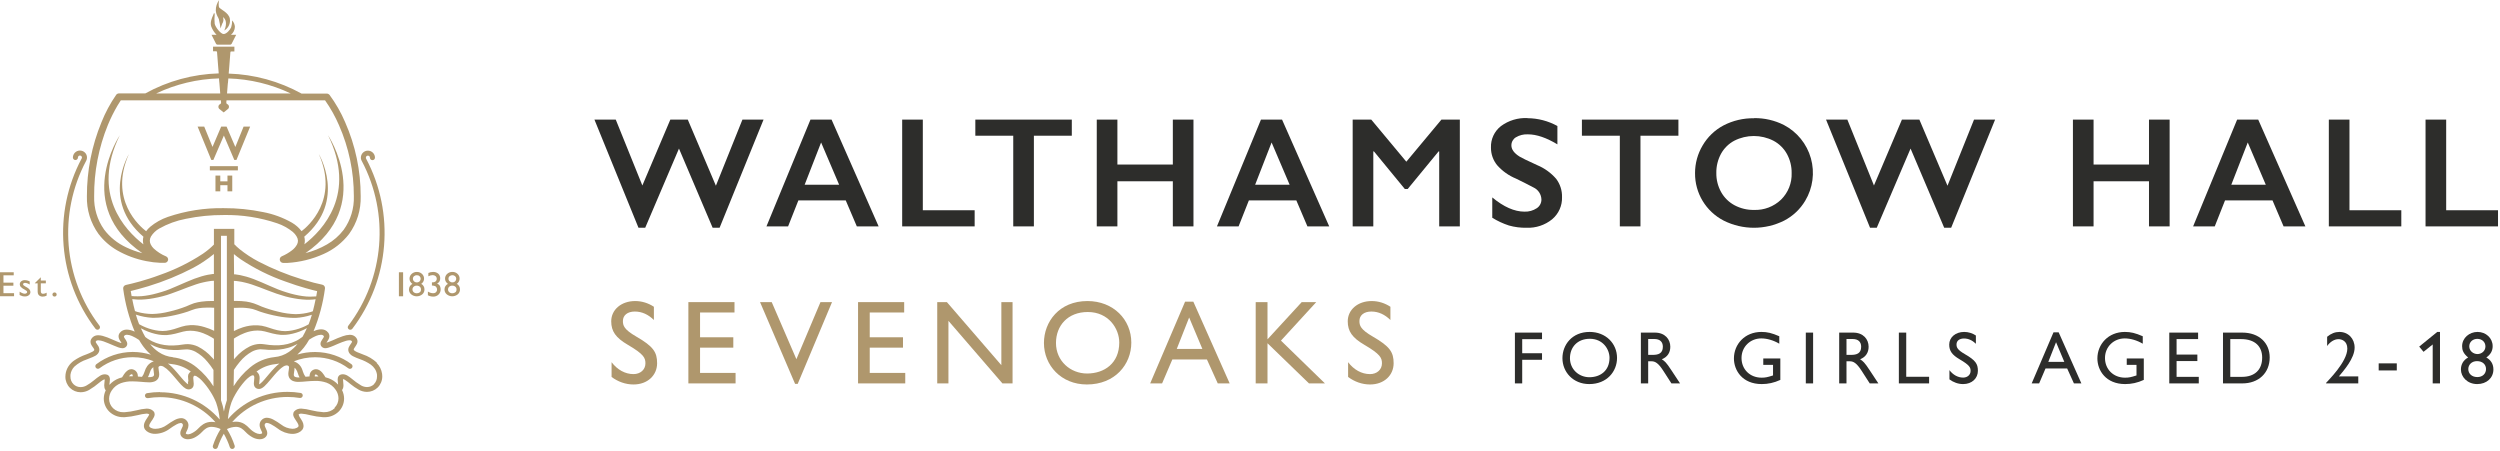 <?xml version="1.0" encoding="UTF-8"?>
<svg width="593px" height="107px" viewBox="0 0 593 107" version="1.1" xmlns="http://www.w3.org/2000/svg" xmlns:xlink="http://www.w3.org/1999/xlink">
    <title>walthamstow-hall-logo</title>
    <g id="Design" stroke="none" stroke-width="1" fill="none" fill-rule="evenodd">
        <g id="Walthamstow-Hall-Logos" transform="translate(-815, -89)" fill-rule="nonzero">
            <g id="walthamstow-hall-logo" transform="translate(815, 89)">
                <g id="Group-6" fill="#AF976D">
                    <path d="M88.751,91.114 C88.299,91.562 87.688,91.812 87.052,91.81 C86.561,91.805 86.079,91.674 85.654,91.429 C84.855,90.954 84.099,90.409 83.396,89.801 C83.09,89.547 82.765,89.314 82.425,89.106 C82.094,88.899 81.713,88.784 81.323,88.771 L81.323,88.771 C81.128,88.772 80.934,88.807 80.752,88.876 C80.621,88.928 80.503,89.007 80.404,89.106 C80.276,89.24 80.186,89.405 80.141,89.585 C80.105,89.729 80.088,89.876 80.089,90.024 C80.097,90.273 80.118,90.52 80.154,90.766 C80.154,90.924 80.194,91.088 80.2,91.232 C79.589,90.562 78.826,90.049 77.976,89.736 C77.72,89.64 77.46,89.559 77.195,89.493 C76.974,89.102 76.719,88.731 76.434,88.384 C76.246,88.162 76.025,87.972 75.777,87.819 C75.535,87.661 75.253,87.575 74.964,87.57 L74.964,87.57 C74.736,87.571 74.512,87.622 74.307,87.721 C74.117,87.812 73.947,87.942 73.809,88.102 C73.7,88.228 73.613,88.373 73.553,88.528 C73.471,88.754 73.426,88.991 73.421,89.23 C73.42,89.25 73.42,89.27 73.421,89.289 L72.634,89.355 L72.45,89.355 L72.45,89.355 C72.189,88.995 71.989,88.593 71.859,88.167 C71.773,87.864 71.663,87.568 71.531,87.281 C71.257,86.728 70.823,86.271 70.284,85.969 C70.099,85.866 69.906,85.778 69.707,85.706 C71.292,85.066 72.985,84.739 74.694,84.742 L74.813,84.742 C77.633,84.759 80.375,85.679 82.635,87.367 C82.764,87.466 82.928,87.509 83.09,87.487 C83.251,87.465 83.397,87.379 83.495,87.249 C83.594,87.12 83.637,86.958 83.615,86.797 C83.592,86.637 83.507,86.492 83.377,86.395 C80.915,84.543 77.926,83.527 74.845,83.495 L74.688,83.495 C73.279,83.493 71.877,83.696 70.527,84.099 C71.649,83.09 72.594,81.901 73.323,80.581 L73.494,80.469 C73.95,80.171 74.431,79.912 74.931,79.695 C75.298,79.526 75.695,79.428 76.099,79.406 L76.099,79.406 C76.24,79.4 76.381,79.425 76.512,79.479 C76.624,79.527 76.722,79.604 76.794,79.702 C76.834,79.761 76.834,79.767 76.834,79.794 C76.828,79.87 76.806,79.944 76.768,80.01 C76.652,80.222 76.523,80.426 76.381,80.62 C76.295,80.746 76.218,80.877 76.151,81.014 C76.068,81.182 76.023,81.365 76.02,81.552 C76.02,81.736 76.073,81.916 76.171,82.071 C76.389,82.405 76.763,82.604 77.162,82.596 C77.384,82.589 77.605,82.553 77.818,82.491 C78.246,82.365 78.664,82.212 79.072,82.031 C79.728,81.749 80.469,81.408 81.159,81.152 C81.476,81.028 81.801,80.92 82.13,80.83 C82.38,80.761 82.638,80.721 82.898,80.712 L82.898,80.712 C83.002,80.709 83.106,80.723 83.206,80.752 C83.264,80.769 83.317,80.798 83.364,80.837 C83.42,80.885 83.466,80.943 83.501,81.008 C83.506,81.025 83.506,81.043 83.501,81.06 C83.492,81.123 83.469,81.183 83.436,81.237 C83.357,81.395 83.18,81.611 82.996,81.894 C82.896,82.038 82.811,82.192 82.74,82.353 C82.656,82.543 82.612,82.749 82.609,82.957 C82.609,83.125 82.64,83.292 82.701,83.449 C82.766,83.615 82.856,83.77 82.97,83.908 L82.97,83.908 C83.17,84.144 83.416,84.338 83.692,84.479 C84.225,84.748 84.775,84.983 85.339,85.181 C86.269,85.497 87.153,85.939 87.964,86.494 C88.34,86.772 88.665,87.114 88.922,87.504 C89.191,87.923 89.363,88.396 89.427,88.889 C89.438,89.031 89.438,89.174 89.427,89.316 C89.44,89.985 89.182,90.631 88.712,91.107 M74.668,89.25 C74.662,89.182 74.662,89.114 74.668,89.047 C74.677,89 74.695,88.955 74.721,88.915 C74.751,88.879 74.789,88.85 74.832,88.83 C74.871,88.822 74.911,88.822 74.95,88.83 C75.01,88.833 75.067,88.853 75.114,88.889 C75.276,89.003 75.418,89.143 75.534,89.303 C75.285,89.303 75.036,89.303 74.799,89.303 L74.642,89.303 M69.832,87.203 C69.973,87.308 70.097,87.434 70.199,87.577 C70.407,87.886 70.563,88.227 70.659,88.587 C70.762,88.913 70.894,89.229 71.052,89.532 L70.875,89.532 C70.59,89.547 70.305,89.507 70.035,89.414 C69.918,89.371 69.819,89.29 69.753,89.184 C69.704,89.085 69.682,88.974 69.687,88.863 C69.696,88.642 69.722,88.423 69.766,88.207 C69.823,87.926 69.856,87.64 69.864,87.354 C69.864,87.301 69.864,87.255 69.864,87.203 M79.406,96.804 C78.738,97.446 77.839,97.793 76.913,97.768 L76.683,97.768 C75.718,97.701 74.76,97.549 73.822,97.315 C73.045,97.102 72.249,96.968 71.446,96.915 C71.154,96.911 70.864,96.955 70.586,97.046 C70.295,97.146 70.033,97.317 69.825,97.545 C69.73,97.645 69.657,97.764 69.609,97.893 C69.564,98.015 69.542,98.144 69.543,98.274 C69.545,98.437 69.577,98.599 69.635,98.753 C69.729,98.984 69.848,99.204 69.989,99.409 C70.193,99.73 70.416,100.065 70.58,100.328 C70.653,100.453 70.714,100.585 70.764,100.721 C70.798,100.809 70.818,100.902 70.823,100.997 C70.824,101.07 70.801,101.142 70.757,101.2 C70.655,101.328 70.525,101.429 70.376,101.496 L70.376,101.496 C70.064,101.648 69.72,101.722 69.372,101.712 L69.372,101.712 C68.397,101.664 67.461,101.313 66.695,100.708 C66.12,100.285 65.517,99.901 64.89,99.56 C64.405,99.28 63.861,99.118 63.302,99.087 L63.302,99.087 C63.045,99.084 62.792,99.14 62.56,99.251 C62.322,99.366 62.113,99.535 61.95,99.744 C61.709,100.043 61.577,100.416 61.576,100.8 C61.58,101.042 61.624,101.282 61.707,101.509 C61.819,101.824 61.963,102.086 62.062,102.303 C62.104,102.393 62.141,102.485 62.173,102.579 C62.18,102.629 62.18,102.679 62.173,102.73 L62.173,102.73 L62.173,102.769 C62.12,102.822 62.054,102.863 61.983,102.887 C61.869,102.928 61.749,102.948 61.629,102.946 L61.629,102.946 C61.251,102.929 60.883,102.826 60.552,102.644 C60.038,102.373 59.572,102.018 59.174,101.594 C58.811,101.197 58.399,100.849 57.947,100.557 C57.354,100.198 56.672,100.011 55.978,100.019 L55.978,100.019 C55.679,100.021 55.38,100.049 55.086,100.105 C58.398,96.322 63.183,94.154 68.211,94.159 C69.18,94.158 70.148,94.237 71.105,94.395 L71.203,94.395 C71.518,94.401 71.783,94.161 71.809,93.847 C71.835,93.534 71.613,93.254 71.302,93.207 C70.28,93.038 69.246,92.952 68.211,92.951 C62.781,92.941 57.617,95.299 54.069,99.409 L54.069,99.284 C54.198,97.968 54.48,96.67 54.909,95.419 C55.17,94.749 55.486,94.101 55.854,93.483 C56.494,92.371 57.246,91.326 58.098,90.366 C58.436,89.984 58.814,89.641 59.227,89.342 C59.368,89.241 59.52,89.155 59.679,89.086 C59.769,89.047 59.864,89.025 59.962,89.02 L59.962,89.02 C60,89.008 60.041,89.008 60.08,89.02 C60.163,89.068 60.228,89.142 60.264,89.23 C60.308,89.357 60.328,89.49 60.323,89.624 C60.318,89.831 60.3,90.037 60.27,90.241 C60.235,90.478 60.215,90.717 60.211,90.956 C60.21,91.089 60.223,91.221 60.25,91.35 C60.276,91.462 60.315,91.57 60.369,91.672 C60.463,91.846 60.604,91.991 60.775,92.092 C60.948,92.191 61.141,92.249 61.34,92.262 L61.438,92.262 C61.614,92.259 61.788,92.221 61.95,92.151 C62.23,92.02 62.487,91.845 62.711,91.632 C63.178,91.183 63.617,90.706 64.024,90.202 C64.719,89.381 65.474,88.456 66.196,87.76 C66.505,87.452 66.846,87.177 67.213,86.94 C67.433,86.788 67.689,86.696 67.955,86.671 L67.955,86.671 C68.011,86.663 68.069,86.663 68.125,86.671 C68.222,86.697 68.315,86.737 68.401,86.789 C68.456,86.821 68.5,86.869 68.526,86.927 C68.555,87.007 68.568,87.091 68.565,87.176 C68.557,87.397 68.53,87.616 68.486,87.833 C68.429,88.118 68.396,88.408 68.388,88.699 C68.381,89.017 68.458,89.332 68.611,89.611 C68.802,89.937 69.091,90.195 69.438,90.346 C69.882,90.522 70.358,90.603 70.836,90.582 C71.4,90.582 72.024,90.523 72.693,90.464 C73.362,90.405 74.064,90.353 74.767,90.353 L74.767,90.353 C75.684,90.329 76.597,90.471 77.464,90.773 C78.347,91.096 79.105,91.691 79.629,92.472 C80.049,93.061 80.278,93.764 80.286,94.487 C80.289,95.323 79.955,96.125 79.36,96.712 M61.432,88.85 C61.308,88.561 61.106,88.313 60.848,88.134 C62.141,87.156 63.677,86.548 65.29,86.376 C65.619,86.347 65.945,86.301 66.268,86.238 C65.853,86.553 65.464,86.902 65.107,87.281 C64.267,88.141 63.453,89.171 62.764,89.965 C62.479,90.301 62.172,90.617 61.845,90.91 C61.75,90.995 61.646,91.069 61.537,91.134 L61.471,91.134 C61.47,91.105 61.47,91.077 61.471,91.048 C61.478,90.859 61.495,90.671 61.524,90.484 C61.563,90.228 61.585,89.969 61.589,89.709 C61.594,89.415 61.541,89.123 61.432,88.85 M55.479,87.734 C55.906,87.064 56.378,86.424 56.89,85.818 C57.69,84.834 58.67,84.012 59.778,83.396 C60.36,83.09 60.999,82.905 61.655,82.852 L61.858,82.852 C62.455,82.852 63.171,82.963 63.827,82.996 L63.827,82.996 L64.989,82.996 L64.989,82.996 C65.363,82.996 65.75,82.963 66.137,82.93 L66.137,82.93 C66.894,82.854 67.643,82.709 68.375,82.497 C68.728,82.397 69.074,82.274 69.412,82.13 C69.74,81.999 70.06,81.848 70.37,81.677 L70.573,81.565 C69.993,82.301 69.305,82.945 68.532,83.475 C67.507,84.177 66.318,84.601 65.08,84.709 C62.963,84.936 60.96,85.786 59.325,87.15 C57.792,88.416 56.474,89.92 55.42,91.606 L55.479,87.734 Z M55.479,80.312 L55.972,79.997 C56.625,79.602 57.313,79.266 58.026,78.993 C58.488,78.814 58.964,78.673 59.45,78.573 L59.45,78.573 C59.71,78.516 59.973,78.474 60.237,78.448 L60.237,78.448 C60.514,78.419 60.792,78.404 61.071,78.402 L61.11,78.402 C61.679,78.405 62.245,78.475 62.797,78.612 C63.394,78.757 64.024,78.954 64.68,79.111 C65.327,79.269 65.985,79.376 66.649,79.433 L66.649,79.433 L67.213,79.433 C67.68,79.434 68.145,79.394 68.604,79.314 L68.604,79.314 C69.739,79.12 70.842,78.776 71.886,78.291 C72.22,78.14 72.542,77.982 72.798,77.825 C72.494,78.532 72.148,79.22 71.761,79.885 L71.604,80.004 L71.604,80.004 C71.4,80.168 71.151,80.319 70.882,80.496 C70.613,80.673 70.344,80.817 70.068,80.935 C69.779,81.079 69.48,81.204 69.175,81.309 L69.175,81.309 C68.863,81.427 68.543,81.523 68.217,81.598 L68.217,81.598 C67.532,81.763 66.834,81.864 66.13,81.9 L65.034,81.9 L63.939,81.828 C63.21,81.762 62.482,81.585 61.629,81.579 L61.629,81.579 C60.81,81.611 60.007,81.807 59.266,82.156 L59.266,82.156 C57.981,82.805 56.833,83.696 55.886,84.781 L55.493,85.227 L55.479,80.312 Z M55.479,73.028 L55.762,73.028 L55.762,73.028 C56.096,73.028 56.51,72.988 56.982,72.988 C57.455,72.988 57.803,72.988 58.295,73.041 C58.841,73.085 59.383,73.171 59.916,73.297 C60.197,73.369 60.473,73.459 60.743,73.566 L60.743,73.566 C61.051,73.69 61.399,73.822 61.714,73.933 C63.079,74.386 64.473,74.743 65.888,75.003 C67.113,75.249 68.359,75.383 69.609,75.403 L70.173,75.403 C71.434,75.33 72.681,75.091 73.881,74.694 L73.881,74.694 L73.979,74.655 C73.743,75.46 73.487,76.215 73.211,76.919 C73.1,76.985 72.982,77.057 72.85,77.123 C72.463,77.33 72.064,77.517 71.656,77.68 L71.656,77.68 C70.654,78.092 69.601,78.366 68.526,78.494 L68.526,78.494 C68.232,78.528 67.936,78.546 67.64,78.547 C67.346,78.547 67.052,78.529 66.76,78.494 C66.143,78.411 65.533,78.279 64.936,78.1 C64.326,77.923 63.715,77.694 63.079,77.503 L63.079,77.503 C62.439,77.308 61.778,77.194 61.11,77.162 L61.11,77.162 L60.69,77.162 L60.159,77.162 L60.159,77.162 C59.853,77.176 59.548,77.206 59.246,77.254 C58.697,77.338 58.155,77.465 57.625,77.634 C56.886,77.871 56.169,78.17 55.479,78.527 L55.479,73.028 Z M55.479,66.629 L55.637,66.629 C55.926,66.629 56.293,66.688 56.7,66.747 C57.107,66.806 57.599,66.885 58.098,67.023 L58.098,67.023 C58.597,67.128 59.148,67.299 59.732,67.482 C60.316,67.666 60.939,67.896 61.569,68.139 L61.569,68.139 C62.836,68.611 64.194,69.182 65.599,69.654 C66.301,69.891 67.003,70.101 67.705,70.311 C68.408,70.521 69.084,70.645 69.766,70.764 C70.417,70.889 71.074,70.978 71.735,71.033 L71.735,71.033 L72.64,71.092 L73.5,71.092 C73.992,71.092 74.452,71.033 74.865,70.98 C74.662,71.984 74.439,72.949 74.209,73.828 C74.051,73.887 73.868,73.959 73.658,74.019 C72.507,74.337 71.32,74.505 70.127,74.517 C68.754,74.48 67.389,74.289 66.058,73.946 C64.699,73.631 63.364,73.221 62.062,72.719 C61.76,72.601 61.464,72.47 61.169,72.332 C60.854,72.187 60.529,72.062 60.198,71.958 L60.198,71.958 C59.613,71.768 59.014,71.626 58.406,71.531 C57.621,71.427 56.829,71.377 56.037,71.38 L55.486,71.38 L55.479,66.629 Z M55.479,60.264 C55.991,60.703 56.543,61.123 57.12,61.524 C60.406,63.709 63.954,65.473 67.679,66.774 C69.451,67.43 71.131,67.955 72.568,68.368 C73.599,68.664 74.498,68.893 75.226,69.057 C75.154,69.484 75.082,69.897 75.009,70.311 L74.931,70.311 C74.537,70.311 74.091,70.363 73.618,70.363 L73.5,70.363 L72.68,70.33 L71.8,70.232 C71.171,70.148 70.547,70.032 69.93,69.884 L69.93,69.884 C69.274,69.746 68.618,69.549 67.961,69.346 C67.305,69.143 66.616,68.906 65.947,68.644 C64.634,68.119 63.282,67.495 62.009,66.951 L62.009,66.951 C61.353,66.675 60.756,66.426 60.159,66.196 L60.159,66.196 C59.561,65.979 58.99,65.776 58.446,65.625 C57.901,65.474 57.396,65.356 56.963,65.258 L56.963,65.258 C56.516,65.172 56.123,65.107 55.788,65.074 L55.519,65.074 L55.479,60.264 Z M53.813,94.966 L53.773,95.065 C53.484,95.894 53.265,96.745 53.117,97.611 C52.97,96.745 52.751,95.893 52.461,95.065 L52.421,94.96 L52.421,55.932 L53.813,55.932 L53.813,94.966 Z M37.984,92.997 C36.948,92.998 35.914,93.084 34.893,93.253 C34.581,93.299 34.359,93.58 34.385,93.893 C34.411,94.207 34.676,94.447 34.991,94.441 L35.09,94.441 C36.046,94.283 37.014,94.204 37.984,94.205 L37.984,94.205 C43.012,94.2 47.797,96.368 51.109,100.15 C50.814,100.095 50.516,100.067 50.216,100.065 L50.216,100.065 C49.523,100.056 48.84,100.243 48.248,100.603 C47.795,100.894 47.382,101.242 47.02,101.64 L47.02,101.64 C46.622,102.064 46.156,102.418 45.642,102.69 C45.332,102.877 44.985,102.993 44.625,103.032 L44.625,103.032 C44.504,103.033 44.384,103.013 44.271,102.972 C44.197,102.948 44.13,102.908 44.074,102.854 L44.074,102.854 L44.074,102.815 L44.074,102.815 C44.081,102.736 44.101,102.658 44.133,102.585 C44.198,102.415 44.33,102.172 44.454,101.896 C44.608,101.583 44.693,101.241 44.704,100.892 C44.703,100.507 44.571,100.135 44.33,99.835 C44.167,99.627 43.958,99.458 43.719,99.343 C43.486,99.231 43.23,99.175 42.971,99.179 L42.971,99.179 C42.412,99.21 41.868,99.372 41.383,99.652 C40.756,99.993 40.153,100.377 39.578,100.8 C38.783,101.387 37.824,101.708 36.835,101.719 L36.835,101.719 C36.488,101.728 36.144,101.654 35.831,101.502 L35.831,101.502 C35.683,101.435 35.553,101.334 35.451,101.207 C35.409,101.148 35.388,101.076 35.392,101.004 C35.403,100.838 35.45,100.677 35.529,100.531 C35.728,100.177 35.947,99.835 36.186,99.507 C36.308,99.325 36.417,99.134 36.514,98.936 C36.618,98.732 36.679,98.509 36.691,98.28 C36.692,98.15 36.67,98.021 36.625,97.9 C36.577,97.77 36.504,97.652 36.409,97.552 C36.201,97.324 35.939,97.152 35.648,97.053 C35.37,96.962 35.08,96.917 34.788,96.922 C33.984,96.974 33.188,97.108 32.412,97.322 C31.467,97.559 30.503,97.713 29.531,97.781 L29.302,97.781 C28.375,97.806 27.477,97.458 26.808,96.817 C26.211,96.23 25.875,95.429 25.876,94.592 C25.885,93.869 26.114,93.167 26.532,92.577 C27.056,91.796 27.814,91.201 28.698,90.878 C29.564,90.576 30.478,90.434 31.395,90.458 L31.395,90.458 C32.097,90.458 32.799,90.517 33.469,90.569 C34.138,90.622 34.781,90.687 35.326,90.687 C35.803,90.708 36.28,90.628 36.724,90.451 C37.07,90.3 37.36,90.042 37.551,89.716 C37.7,89.436 37.775,89.121 37.767,88.804 C37.758,88.513 37.726,88.223 37.669,87.938 C37.624,87.722 37.597,87.502 37.59,87.281 C37.582,87.218 37.582,87.154 37.59,87.091 C37.601,87.036 37.628,86.985 37.669,86.947 C37.769,86.868 37.886,86.812 38.01,86.783 C38.067,86.774 38.124,86.774 38.181,86.783 L38.181,86.783 C38.384,86.794 38.582,86.852 38.758,86.953 C39.295,87.268 39.782,87.662 40.202,88.121 C40.983,88.915 41.777,89.926 42.499,90.746 C42.821,91.127 43.169,91.485 43.542,91.816 C43.703,91.957 43.879,92.081 44.067,92.184 C44.267,92.298 44.493,92.361 44.723,92.367 L44.822,92.367 C44.998,92.355 45.169,92.308 45.327,92.23 C45.449,92.169 45.558,92.087 45.649,91.987 C45.771,91.849 45.858,91.685 45.905,91.508 C45.942,91.362 45.96,91.212 45.957,91.061 C45.952,90.822 45.933,90.583 45.898,90.346 C45.868,90.142 45.85,89.936 45.846,89.729 C45.84,89.595 45.86,89.462 45.905,89.335 C45.941,89.247 46.006,89.173 46.089,89.125 C46.127,89.114 46.168,89.114 46.207,89.125 L46.207,89.125 C46.355,89.137 46.498,89.182 46.627,89.257 C47.091,89.526 47.512,89.864 47.874,90.261 C48.632,91.069 49.311,91.948 49.901,92.886 C50.441,93.714 50.898,94.593 51.266,95.511 C51.697,96.762 51.979,98.059 52.106,99.376 C52.106,99.422 52.106,99.461 52.106,99.501 C48.558,95.39 43.394,93.032 37.964,93.043 M31.5,89.25 L31.395,89.25 C31.133,89.25 30.87,89.25 30.601,89.25 L30.68,89.158 C30.777,89.034 30.892,88.926 31.021,88.837 C31.068,88.801 31.126,88.78 31.185,88.778 C31.224,88.769 31.264,88.769 31.303,88.778 C31.342,88.795 31.378,88.819 31.408,88.85 C31.425,88.874 31.438,88.901 31.448,88.929 C31.483,89.032 31.5,89.141 31.5,89.25 M25.423,88.889 L25.423,88.889 C25.241,88.82 25.047,88.785 24.852,88.784 L24.852,88.784 C24.462,88.796 24.081,88.912 23.75,89.119 C23.232,89.451 22.739,89.819 22.273,90.221 C21.725,90.678 21.139,91.086 20.521,91.442 C20.096,91.688 19.614,91.819 19.123,91.823 C18.487,91.826 17.875,91.575 17.423,91.127 C16.954,90.65 16.696,90.005 16.708,89.335 C16.699,89.193 16.699,89.051 16.708,88.909 C16.799,88.164 17.136,87.471 17.666,86.94 C18.506,86.189 19.491,85.619 20.56,85.267 C21.085,85.063 21.591,84.879 22.037,84.676 C22.264,84.583 22.483,84.473 22.693,84.348 C22.89,84.227 23.065,84.074 23.212,83.895 C23.326,83.758 23.417,83.603 23.481,83.436 C23.54,83.278 23.571,83.112 23.573,82.944 C23.568,82.672 23.496,82.406 23.363,82.169 C23.21,81.908 23.041,81.656 22.857,81.414 C22.801,81.339 22.752,81.257 22.713,81.172 C22.706,81.137 22.706,81.101 22.713,81.067 C22.708,81.049 22.708,81.031 22.713,81.014 C22.748,80.949 22.795,80.892 22.851,80.844 C22.897,80.805 22.95,80.776 23.008,80.758 C23.108,80.729 23.212,80.716 23.317,80.719 L23.317,80.719 C23.745,80.744 24.167,80.832 24.57,80.981 C25.318,81.231 26.165,81.638 26.946,81.953 C27.333,82.123 27.707,82.274 28.048,82.392 C28.367,82.515 28.704,82.586 29.046,82.602 C29.257,82.605 29.466,82.55 29.649,82.445 C29.805,82.354 29.937,82.228 30.037,82.077 C30.135,81.922 30.187,81.742 30.188,81.559 C30.187,81.427 30.165,81.296 30.122,81.172 C30.059,81 29.975,80.837 29.873,80.686 C29.735,80.476 29.59,80.286 29.498,80.122 C29.459,80.055 29.426,79.985 29.4,79.912 C29.393,79.873 29.393,79.833 29.4,79.794 C29.4,79.794 29.4,79.761 29.439,79.702 C29.51,79.605 29.605,79.528 29.715,79.479 C29.846,79.425 29.987,79.4 30.128,79.406 L30.128,79.406 C30.533,79.428 30.929,79.526 31.297,79.695 C31.893,79.956 32.462,80.274 32.996,80.647 C33.121,80.863 33.252,81.086 33.39,81.303 C34.047,82.359 34.854,83.314 35.785,84.138 C34.412,83.711 32.984,83.49 31.546,83.482 L31.388,83.482 C28.308,83.514 25.319,84.53 22.857,86.382 C22.727,86.479 22.641,86.624 22.619,86.784 C22.597,86.945 22.64,87.107 22.739,87.235 C22.856,87.389 23.038,87.479 23.231,87.478 C23.364,87.475 23.492,87.431 23.599,87.354 C25.859,85.666 28.6,84.746 31.421,84.729 L31.5,84.729 C33.207,84.726 34.898,85.054 36.481,85.693 C35.868,85.898 35.333,86.285 34.945,86.802 C34.653,87.218 34.431,87.679 34.289,88.167 C34.158,88.603 33.954,89.014 33.685,89.381 L33.554,89.381 L32.714,89.316 C32.71,89.144 32.69,88.972 32.655,88.804 C32.608,88.593 32.519,88.395 32.393,88.22 C32.11,87.82 31.655,87.577 31.165,87.564 L31.165,87.564 C30.876,87.568 30.594,87.654 30.352,87.813 C29.992,88.06 29.685,88.374 29.446,88.738 C29.271,88.986 29.109,89.242 28.96,89.506 C28.715,89.565 28.474,89.64 28.238,89.729 C27.36,90.054 26.576,90.59 25.955,91.291 C25.955,91.134 25.955,90.95 26.007,90.759 C26.043,90.514 26.065,90.266 26.073,90.018 C26.078,89.814 26.042,89.611 25.968,89.421 C25.92,89.301 25.848,89.192 25.758,89.099 C25.659,89 25.54,88.922 25.41,88.869 M48.563,77.602 C48.031,77.432 47.487,77.305 46.935,77.221 C46.635,77.174 46.333,77.143 46.029,77.129 L46.029,77.129 L45.504,77.129 L45.091,77.129 C44.423,77.16 43.762,77.275 43.122,77.47 L43.122,77.47 C42.466,77.661 41.869,77.89 41.265,78.068 C40.668,78.246 40.058,78.378 39.441,78.461 C39.149,78.496 38.855,78.514 38.561,78.514 C38.265,78.513 37.969,78.495 37.675,78.461 L37.675,78.461 C36.6,78.333 35.547,78.06 34.545,77.648 L34.545,77.648 C34.137,77.484 33.738,77.297 33.351,77.09 C33.226,77.024 33.101,76.959 32.99,76.886 C32.718,76.182 32.463,75.427 32.222,74.622 L32.327,74.662 L32.327,74.662 C33.545,75.066 34.812,75.306 36.094,75.377 L36.658,75.377 C37.908,75.356 39.153,75.222 40.379,74.977 C41.793,74.717 43.188,74.359 44.553,73.907 C44.894,73.789 45.209,73.664 45.531,73.539 C45.803,73.431 46.081,73.339 46.364,73.264 C46.898,73.139 47.439,73.054 47.985,73.008 C48.444,72.975 48.878,72.955 49.298,72.955 C49.718,72.955 50.184,72.955 50.512,72.995 L50.512,72.995 L50.794,72.995 L50.794,78.468 C50.076,78.116 49.33,77.826 48.563,77.602 M50.308,84.82 L50.308,84.82 C49.362,83.736 48.214,82.844 46.929,82.195 L46.929,82.195 C46.189,81.849 45.388,81.655 44.573,81.624 L44.573,81.624 C43.719,81.624 42.991,81.808 42.263,81.874 L41.16,81.946 L40.097,81.946 C39.393,81.91 38.695,81.809 38.01,81.644 L38.01,81.644 C37.685,81.569 37.365,81.472 37.052,81.355 L37.052,81.355 C36.745,81.25 36.444,81.125 36.153,80.981 L36.153,80.981 C35.877,80.857 35.615,80.693 35.339,80.542 C35.063,80.391 34.821,80.214 34.617,80.049 L34.617,80.049 L34.46,79.931 C34.128,79.357 33.825,78.765 33.554,78.159 L33.429,77.871 C33.705,78.028 34.007,78.186 34.335,78.33 C35.378,78.819 36.481,79.165 37.616,79.36 L37.616,79.36 C38.078,79.44 38.546,79.48 39.014,79.479 L39.578,79.479 L39.578,79.479 C40.242,79.423 40.9,79.315 41.547,79.157 C42.203,79.006 42.86,78.803 43.431,78.658 C43.982,78.521 44.549,78.451 45.117,78.448 L45.157,78.448 C45.435,78.45 45.713,78.465 45.99,78.494 L45.99,78.494 C46.255,78.52 46.518,78.562 46.778,78.619 L46.778,78.619 C47.263,78.719 47.739,78.86 48.202,79.039 C48.915,79.312 49.602,79.648 50.256,80.043 L50.256,80.043 L50.748,80.358 L50.748,85.293 L50.354,84.847 M36.461,88.134 C36.505,88.351 36.532,88.57 36.54,88.791 C36.546,88.902 36.523,89.012 36.474,89.112 C36.409,89.218 36.309,89.299 36.192,89.342 C35.925,89.435 35.642,89.475 35.359,89.46 L35.09,89.46 C35.248,89.157 35.38,88.841 35.483,88.515 C35.554,88.272 35.644,88.035 35.753,87.806 C35.892,87.518 36.104,87.271 36.369,87.091 C36.369,87.157 36.369,87.222 36.369,87.281 C36.378,87.568 36.411,87.853 36.468,88.134 M41.062,84.729 C39.824,84.621 38.635,84.196 37.61,83.495 C36.839,82.965 36.153,82.321 35.575,81.585 L35.772,81.697 L35.772,81.697 C36.4,82.035 37.059,82.309 37.741,82.517 C38.472,82.729 39.221,82.874 39.979,82.95 L39.979,82.95 C40.366,82.95 40.753,82.989 41.127,83.016 L41.127,83.016 L42.289,83.016 L42.289,83.016 C42.984,82.983 43.68,82.871 44.258,82.871 L44.461,82.871 C45.117,82.925 45.755,83.11 46.338,83.416 C47.446,84.032 48.426,84.854 49.225,85.838 C49.738,86.444 50.209,87.084 50.636,87.754 L50.636,91.645 C49.574,89.957 48.244,88.452 46.699,87.189 C45.066,85.826 43.065,84.977 40.95,84.748 M44.566,90.497 C44.595,90.684 44.613,90.872 44.618,91.061 C44.622,91.092 44.622,91.123 44.618,91.153 C44.504,91.099 44.398,91.028 44.303,90.943 C43.87,90.557 43.468,90.135 43.103,89.683 C42.4,88.869 41.613,87.879 40.786,87.058 C40.488,86.759 40.168,86.482 39.828,86.231 C40.151,86.294 40.478,86.34 40.806,86.369 C42.419,86.541 43.955,87.149 45.248,88.128 C44.99,88.306 44.788,88.554 44.664,88.843 C44.594,89.127 44.581,89.421 44.625,89.709 C44.629,89.969 44.651,90.228 44.691,90.484 M31.343,70.954 C31.756,71.006 32.209,71.046 32.708,71.065 L33.58,71.065 L34.479,71.006 L34.479,71.006 C35.14,70.952 35.797,70.862 36.448,70.737 C37.104,70.619 37.807,70.462 38.509,70.284 C39.211,70.107 39.92,69.897 40.622,69.628 C42.02,69.156 43.378,68.585 44.651,68.112 C45.308,67.876 45.905,67.653 46.489,67.456 C47.073,67.259 47.618,67.102 48.123,66.997 L48.123,66.997 C48.622,66.865 49.088,66.8 49.521,66.721 C49.954,66.642 50.295,66.623 50.584,66.603 L50.741,66.603 L50.741,71.394 L50.19,71.394 C49.4,71.39 48.611,71.441 47.828,71.544 C47.219,71.621 46.618,71.746 46.029,71.919 L46.029,71.919 C45.696,72.022 45.369,72.147 45.052,72.293 L45.052,72.293 C44.756,72.424 44.454,72.562 44.159,72.68 L44.159,72.68 C42.857,73.182 41.522,73.592 40.163,73.907 C38.832,74.249 37.467,74.441 36.094,74.478 C34.9,74.466 33.713,74.298 32.563,73.979 C32.36,73.914 32.176,73.848 32.018,73.789 C31.776,72.896 31.553,71.945 31.362,70.941 M31.231,70.284 C31.152,69.878 31.08,69.458 31.008,69.031 C32.078,68.788 33.515,68.375 35.182,67.889 C38.845,66.773 42.397,65.321 45.793,63.551 C47.489,62.653 49.091,61.589 50.577,60.375 L50.735,60.244 L50.735,64.995 L50.466,64.995 C50.131,65.034 49.737,65.094 49.291,65.179 L49.291,65.179 C48.858,65.277 48.353,65.376 47.808,65.546 C47.263,65.717 46.686,65.901 46.095,66.117 L46.095,66.117 C45.498,66.354 44.888,66.596 44.244,66.872 L44.244,66.872 C42.932,67.417 41.619,68.04 40.307,68.565 C39.651,68.828 38.994,69.064 38.286,69.267 C37.577,69.471 36.934,69.668 36.317,69.805 L36.317,69.805 C35.7,69.954 35.076,70.07 34.447,70.153 L33.574,70.252 L32.753,70.284 L32.655,70.284 C32.169,70.284 31.723,70.284 31.343,70.232 L31.27,70.232 M89.414,86.041 C88.455,85.159 87.322,84.488 86.087,84.072 C85.542,83.856 85.05,83.679 84.669,83.508 C84.508,83.436 84.353,83.353 84.204,83.259 C84.12,83.21 84.044,83.148 83.98,83.075 L83.98,83.075 C83.948,83.035 83.922,82.991 83.902,82.944 L83.902,82.878 C83.909,82.803 83.934,82.731 83.974,82.668 C84.106,82.441 84.251,82.222 84.407,82.012 C84.506,81.873 84.591,81.726 84.663,81.572 C84.749,81.384 84.796,81.181 84.801,80.975 C84.798,80.767 84.749,80.563 84.656,80.378 C84.554,80.185 84.418,80.012 84.256,79.866 C84.078,79.702 83.865,79.581 83.633,79.511 C83.42,79.447 83.199,79.413 82.976,79.413 C82.411,79.436 81.854,79.547 81.323,79.741 C80.483,80.023 79.61,80.397 78.849,80.752 C78.468,80.916 78.12,81.06 77.831,81.159 C77.702,81.203 77.571,81.241 77.438,81.27 L77.438,81.27 C77.543,81.106 77.7,80.896 77.844,80.653 C77.922,80.522 77.988,80.383 78.041,80.24 C78.102,80.074 78.133,79.898 78.133,79.721 C78.131,79.424 78.032,79.136 77.851,78.901 C77.653,78.637 77.391,78.427 77.09,78.291 C76.801,78.17 76.491,78.11 76.178,78.114 L76.178,78.114 C75.606,78.133 75.045,78.265 74.524,78.501 L74.373,78.566 C75.71,75.327 76.621,71.928 77.083,68.454 C77.151,68.017 76.861,67.605 76.427,67.522 C75.436,67.331 73.71,66.898 71.649,66.262 C68.089,65.175 64.636,63.765 61.333,62.049 C59.731,61.208 58.214,60.212 56.805,59.076 C56.375,58.721 55.965,58.342 55.578,57.94 L55.578,54.292 L50.741,54.292 L50.741,58.013 C49.938,58.821 49.059,59.55 48.116,60.191 C44.945,62.28 41.526,63.967 37.938,65.212 C36.205,65.868 34.565,66.367 33.16,66.767 C31.756,67.167 30.601,67.423 29.879,67.587 C29.445,67.67 29.155,68.082 29.223,68.519 C29.688,72.005 30.606,75.416 31.953,78.665 L31.73,78.566 C31.209,78.331 30.647,78.199 30.076,78.179 C29.763,78.175 29.452,78.235 29.164,78.356 C28.863,78.493 28.601,78.703 28.403,78.967 C28.221,79.202 28.122,79.49 28.12,79.787 C28.125,80.046 28.191,80.299 28.311,80.529 C28.45,80.791 28.607,81.044 28.783,81.283 L28.823,81.349 L28.691,81.349 C28.32,81.236 27.956,81.1 27.602,80.942 C26.946,80.673 26.211,80.325 25.469,80.036 C25.108,79.896 24.74,79.776 24.367,79.675 C24.016,79.578 23.654,79.525 23.29,79.518 C23.068,79.518 22.847,79.552 22.634,79.616 C22.403,79.687 22.19,79.808 22.011,79.971 C21.848,80.117 21.713,80.29 21.61,80.483 C21.516,80.667 21.466,80.872 21.466,81.08 C21.473,81.348 21.548,81.61 21.683,81.841 C21.853,82.143 22.05,82.379 22.181,82.576 C22.238,82.654 22.286,82.737 22.326,82.825 C22.346,82.869 22.357,82.916 22.358,82.963 L22.358,83.029 C22.339,83.076 22.312,83.12 22.28,83.16 C22.178,83.268 22.058,83.356 21.925,83.423 C21.443,83.672 20.945,83.891 20.436,84.079 C19.386,84.439 18.391,84.944 17.483,85.582 C16.993,85.943 16.571,86.387 16.236,86.894 C15.872,87.462 15.637,88.103 15.547,88.771 C15.52,88.969 15.507,89.169 15.507,89.368 C15.504,90.351 15.892,91.295 16.583,91.993 C17.268,92.671 18.193,93.048 19.156,93.043 L19.156,93.043 C19.847,93.033 20.525,92.848 21.125,92.505 C21.984,91.996 22.797,91.412 23.553,90.759 C23.809,90.543 24.081,90.345 24.367,90.169 C24.509,90.072 24.674,90.011 24.846,89.992 L24.846,89.992 C24.847,90.003 24.847,90.014 24.846,90.024 C24.837,90.222 24.818,90.42 24.787,90.615 C24.749,90.878 24.727,91.143 24.721,91.409 C24.718,91.597 24.738,91.784 24.78,91.967 C24.815,92.119 24.873,92.265 24.951,92.4 C24.989,92.465 25.033,92.527 25.082,92.584 C24.783,93.198 24.624,93.87 24.616,94.553 C24.621,95.717 25.094,96.831 25.928,97.644 C26.828,98.508 28.034,98.981 29.282,98.956 L29.584,98.956 C30.617,98.885 31.643,98.724 32.648,98.477 C33.331,98.289 34.03,98.166 34.735,98.11 L34.735,98.11 C34.889,98.105 35.042,98.127 35.188,98.175 C35.268,98.202 35.341,98.245 35.405,98.3 C35.36,98.427 35.3,98.548 35.228,98.661 C35.063,98.936 34.808,99.284 34.571,99.665 C34.454,99.862 34.353,100.068 34.269,100.282 C34.181,100.512 34.134,100.757 34.132,101.004 C34.131,101.323 34.23,101.635 34.414,101.896 C34.629,102.176 34.908,102.401 35.228,102.552 L35.228,102.552 C35.716,102.795 36.257,102.917 36.803,102.907 L36.803,102.907 C38.041,102.88 39.239,102.464 40.228,101.719 C40.755,101.33 41.308,100.977 41.882,100.662 C42.191,100.479 42.536,100.365 42.893,100.328 L42.893,100.328 C42.965,100.326 43.037,100.341 43.103,100.374 C43.173,100.409 43.234,100.461 43.28,100.525 C43.353,100.61 43.393,100.72 43.391,100.833 C43.39,100.938 43.37,101.043 43.332,101.141 C43.267,101.332 43.142,101.561 43.024,101.798 C42.958,101.934 42.901,102.074 42.853,102.218 C42.798,102.383 42.77,102.555 42.768,102.73 C42.765,102.891 42.794,103.052 42.853,103.202 C42.918,103.363 43.014,103.51 43.135,103.635 C43.319,103.826 43.543,103.972 43.792,104.062 C44.042,104.151 44.307,104.196 44.573,104.193 C45.146,104.178 45.707,104.03 46.213,103.76 C46.852,103.419 47.431,102.976 47.926,102.447 L47.926,102.447 C48.214,102.126 48.543,101.843 48.904,101.607 C49.298,101.365 49.753,101.24 50.216,101.246 L50.216,101.246 C50.949,101.276 51.668,101.455 52.329,101.771 C51.566,103.007 50.951,104.329 50.499,105.709 C50.395,106.026 50.569,106.367 50.886,106.47 C51.203,106.573 51.544,106.4 51.647,106.083 C52.015,104.969 52.497,103.896 53.084,102.88 C53.669,103.896 54.148,104.969 54.515,106.083 C54.564,106.235 54.673,106.361 54.816,106.433 C54.959,106.504 55.125,106.515 55.276,106.464 C55.428,106.415 55.554,106.309 55.627,106.167 C55.7,106.025 55.713,105.86 55.663,105.709 C55.211,104.328 54.597,103.007 53.832,101.771 C54.494,101.455 55.213,101.276 55.945,101.246 L55.945,101.246 C56.408,101.241 56.863,101.366 57.258,101.607 C57.619,101.844 57.948,102.126 58.236,102.447 L58.236,102.447 C58.731,102.976 59.309,103.419 59.949,103.76 C60.454,104.03 61.016,104.178 61.589,104.193 C61.857,104.196 62.124,104.151 62.377,104.062 C62.625,103.972 62.85,103.826 63.033,103.635 L63.033,103.635 C63.151,103.509 63.245,103.362 63.309,103.202 C63.367,103.051 63.396,102.891 63.394,102.73 C63.388,102.504 63.342,102.282 63.256,102.073 C63.144,101.791 63.007,101.542 62.915,101.325 C62.831,101.164 62.782,100.988 62.77,100.807 C62.771,100.693 62.813,100.584 62.889,100.498 C62.933,100.435 62.991,100.384 63.059,100.347 C63.124,100.315 63.196,100.3 63.269,100.301 L63.269,100.301 C63.626,100.339 63.971,100.453 64.28,100.636 C64.854,100.951 65.407,101.304 65.934,101.693 C66.909,102.446 68.095,102.875 69.326,102.92 L69.326,102.92 C69.874,102.93 70.417,102.809 70.908,102.565 L70.908,102.565 C71.228,102.415 71.507,102.19 71.722,101.909 C71.906,101.648 72.005,101.336 72.004,101.017 C71.994,100.669 71.907,100.328 71.748,100.019 C71.535,99.62 71.298,99.235 71.039,98.864 C70.975,98.726 70.92,98.583 70.875,98.438 C70.855,98.395 70.837,98.351 70.823,98.306 C70.886,98.251 70.96,98.209 71.039,98.182 C71.185,98.133 71.338,98.111 71.492,98.116 L71.492,98.116 C72.198,98.173 72.896,98.296 73.579,98.484 C74.587,98.731 75.614,98.892 76.65,98.963 L76.952,98.963 C78.2,98.987 79.406,98.515 80.305,97.65 C81.14,96.838 81.613,95.724 81.618,94.559 C81.616,93.851 81.449,93.152 81.132,92.518 C81.249,92.368 81.336,92.196 81.388,92.013 C81.446,91.799 81.473,91.578 81.467,91.357 C81.463,91.091 81.443,90.826 81.408,90.563 C81.377,90.367 81.357,90.17 81.349,89.972 L81.349,89.933 L81.349,89.933 C81.521,89.951 81.685,90.012 81.828,90.11 C82.288,90.412 82.727,90.745 83.14,91.107 C83.743,91.599 84.386,92.038 85.063,92.42 C85.664,92.762 86.341,92.948 87.032,92.958 L87.032,92.958 C87.993,92.961 88.915,92.584 89.598,91.908 C90.291,91.211 90.678,90.266 90.674,89.283 C90.675,89.083 90.662,88.884 90.635,88.686 C90.496,87.691 90.035,86.769 89.322,86.061" id="Shape"></path>
                    <path d="M19.359,37.61 C12.48,50.552 13.761,66.314 22.641,77.976 C22.754,78.125 22.932,78.213 23.12,78.212 C23.345,78.211 23.55,78.084 23.652,77.883 C23.753,77.682 23.732,77.442 23.599,77.26 C15.002,65.963 13.764,50.696 20.429,38.161 C20.784,37.515 20.669,36.712 20.147,36.192 C19.832,35.882 19.408,35.707 18.966,35.707 L18.966,35.707 C18.524,35.705 18.099,35.879 17.785,36.19 C17.471,36.502 17.294,36.925 17.292,37.367 C17.292,37.697 17.56,37.964 17.889,37.964 C18.219,37.964 18.487,37.697 18.487,37.367 C18.487,37.102 18.701,36.888 18.966,36.888 C19.135,36.888 19.291,36.977 19.377,37.123 C19.464,37.268 19.467,37.448 19.386,37.597 L19.359,37.61 Z" id="Path"></path>
                    <path d="M85.824,38.207 C92.448,50.742 91.196,65.981 82.615,77.267 C82.476,77.447 82.453,77.691 82.555,77.894 C82.658,78.097 82.867,78.223 83.094,78.219 C83.282,78.219 83.459,78.131 83.574,77.982 C92.422,66.327 93.703,50.595 86.855,37.662 L86.855,37.662 C86.827,37.615 86.805,37.564 86.789,37.511 C86.785,37.472 86.785,37.432 86.789,37.393 C86.789,37.129 87.004,36.914 87.268,36.914 C87.533,36.914 87.747,37.129 87.747,37.393 C87.747,37.723 88.015,37.99 88.344,37.99 C88.674,37.99 88.942,37.723 88.942,37.393 C88.943,36.951 88.765,36.528 88.449,36.218 C88.135,35.907 87.711,35.733 87.268,35.733 L87.268,35.733 C86.826,35.731 86.401,35.905 86.088,36.216 C85.774,36.528 85.597,36.951 85.595,37.393 C85.595,37.551 85.62,37.708 85.667,37.859 C85.708,37.988 85.76,38.114 85.824,38.233" id="Path"></path>
                    <path d="M25.594,29.623 C26.248,28.041 27.011,26.506 27.878,25.029 C28.186,24.504 28.442,24.111 28.626,23.848 L28.665,23.796 L52.389,23.796 L52.428,24.255 C52.469,24.424 52.391,24.6 52.238,24.682 C51.994,24.783 51.827,25.012 51.807,25.275 C51.786,25.538 51.914,25.79 52.139,25.928 C52.434,26.184 52.749,26.427 53.058,26.67 C53.366,26.421 53.681,26.184 53.977,25.928 C54.202,25.791 54.331,25.54 54.312,25.277 C54.293,25.014 54.128,24.784 53.885,24.682 C53.731,24.6 53.653,24.424 53.694,24.255 C53.694,24.104 53.694,23.947 53.734,23.796 L77.103,23.796 C78.411,25.656 79.524,27.646 80.424,29.735 C82.748,35.032 83.944,40.756 83.934,46.541 C84.029,49.398 83.175,52.207 81.506,54.528 C80.436,55.927 79.098,57.098 77.569,57.973 C75.972,58.897 74.253,59.593 72.463,60.04 C88.942,48.674 77.812,32.084 77.812,32.084 C84.663,45.99 76.578,54.574 72.201,57.947 C72.271,57.67 72.306,57.386 72.306,57.1 C72.307,56.774 72.263,56.45 72.174,56.136 C82.281,47.552 75.62,36.54 75.62,36.54 C80.45,47.368 72.995,53.734 71.531,54.836 C70.912,54.021 70.139,53.337 69.254,52.822 C67.129,51.612 64.819,50.763 62.416,50.308 C59.347,49.671 56.219,49.359 53.084,49.376 C48.572,49.298 44.081,49.999 39.808,51.45 C38.278,51.979 36.855,52.779 35.608,53.813 C35.254,54.118 34.937,54.464 34.663,54.843 C33.213,53.74 25.751,47.375 30.575,36.553 C30.575,36.553 23.914,47.565 34.02,56.149 C33.861,56.742 33.861,57.367 34.02,57.96 C29.643,54.587 21.551,46.003 28.409,32.097 C28.409,32.097 17.253,48.687 33.758,60.054 C32.445,59.719 31.168,59.257 29.945,58.675 C27.873,57.721 26.069,56.27 24.695,54.449 C23.074,52.15 22.245,49.386 22.332,46.574 C22.29,40.764 23.399,35.003 25.594,29.623 M51.949,18.598 C51.949,18.979 52.014,19.366 52.047,19.753 C52.113,20.554 52.172,21.361 52.238,22.162 L37.058,22.162 C41.726,19.947 46.804,18.733 51.969,18.598 M54.062,19.753 C54.093,19.368 54.125,18.985 54.16,18.605 C59.282,18.754 64.317,19.965 68.946,22.162 L53.852,22.162 C53.918,21.361 53.977,20.554 54.042,19.753 M27.792,59.384 C29.937,60.609 32.27,61.472 34.696,61.937 C35.806,62.161 36.931,62.297 38.063,62.344 L39.067,62.344 C39.457,62.343 39.793,62.069 39.874,61.688 C39.932,61.314 39.725,60.95 39.375,60.808 C38.298,60.365 37.308,59.731 36.455,58.938 C36.171,58.664 35.936,58.345 35.759,57.993 C35.616,57.715 35.54,57.407 35.536,57.094 C35.54,56.741 35.635,56.395 35.812,56.09 C36.301,55.308 36.978,54.661 37.78,54.206 C39.745,53.099 41.877,52.32 44.093,51.903 C47.048,51.289 50.06,50.988 53.078,51.004 L53.078,51.004 C57.392,50.925 61.688,51.591 65.776,52.973 C67.114,53.43 68.361,54.121 69.458,55.014 C69.817,55.318 70.121,55.682 70.357,56.09 C70.549,56.391 70.66,56.737 70.678,57.094 C70.675,57.402 70.601,57.705 70.462,57.98 C70.159,58.544 69.732,59.033 69.215,59.41 C68.483,59.968 67.685,60.433 66.839,60.795 C66.488,60.951 66.294,61.331 66.373,61.707 C66.451,62.09 66.789,62.365 67.18,62.364 L68.184,62.364 C71.156,62.188 74.07,61.467 76.781,60.237 C79.149,59.184 81.217,57.558 82.799,55.506 C84.68,52.905 85.648,49.756 85.555,46.548 C85.565,40.501 84.309,34.519 81.867,28.987 C80.885,26.681 79.636,24.499 78.146,22.483 L78.146,22.483 L78.146,22.483 C78.074,22.402 77.987,22.335 77.89,22.286 L77.89,22.286 C77.776,22.231 77.65,22.202 77.523,22.201 L71.531,22.201 C66.228,19.269 60.303,17.643 54.246,17.456 C54.292,16.931 54.338,16.406 54.377,15.881 C54.469,14.733 54.561,13.578 54.646,12.423 C54.646,12.265 54.705,12.206 54.849,12.206 L55.598,12.206 L55.598,11.071 L50.531,11.071 L50.531,12.167 L51.279,12.167 C51.424,12.167 51.47,12.219 51.483,12.383 C51.562,13.538 51.66,14.693 51.752,15.842 C51.796,16.367 51.839,16.89 51.883,17.41 C45.784,17.578 39.814,19.205 34.473,22.155 L28.219,22.155 C27.961,22.157 27.719,22.278 27.563,22.483 C26.156,24.514 24.985,26.698 24.071,28.993 C21.773,34.555 20.598,40.517 20.613,46.535 C20.521,49.743 21.49,52.891 23.369,55.493 C24.564,57.064 26.058,58.382 27.766,59.371" id="Shape"></path>
                    <polygon id="Path" points="53.957 43.017 52.251 43.017 52.251 41.646 51.109 41.646 51.109 45.386 52.251 45.386 52.251 43.929 53.957 43.929 53.957 45.386 55.092 45.386 55.092 41.646 53.957 41.646"></polygon>
                    <polygon id="Path" points="50.61 37.938 53.104 32.15 55.578 37.938 56.09 37.938 59.332 30.037 57.776 30.037 55.821 34.867 53.747 30.037 52.461 30.037 50.407 34.847 48.444 30.037 46.876 30.037 50.118 37.938"></polygon>
                    <rect id="Rectangle" x="49.777" y="39.414" width="6.648" height="1"></rect>
                    <path d="M51.936,4.673 C52.108,5.356 52.229,6.051 52.297,6.753 C52.412,6.374 52.548,6.002 52.704,5.637 C53.021,5.177 53.09,4.59 52.887,4.069 C53.544,4.463 53.937,5.558 53.209,7.232 C53.261,7.202 53.311,7.169 53.36,7.133 C54.239,6.54 54.693,5.49 54.521,4.443 C54.272,2.953 52.172,2.198 51.942,1.7 C51.832,1.137 51.848,0.556 51.988,0 C51.448,0.727 51.166,1.614 51.188,2.52 C51.332,3.78 51.739,3.957 51.962,4.673" id="Path"></path>
                    <path d="M51.404,8.249 L50.17,8.249 L51.24,10.382 L51.24,10.382 C51.307,10.516 51.445,10.599 51.594,10.598 L54.587,10.598 C54.739,10.6 54.878,10.517 54.948,10.382 L54.948,10.382 L56.024,8.249 L54.79,8.249 C55.366,7.784 55.705,7.086 55.716,6.346 C55.678,5.784 55.446,5.253 55.059,4.843 C55.076,5.394 55.001,5.944 54.836,6.471 C54.58,7.088 53.721,8.072 53.045,8.072 C52.369,8.072 51.102,6.477 50.925,5.644 C50.849,4.911 50.849,4.172 50.925,3.439 C50.886,3.124 50.774,3.052 50.774,3.052 C50.774,3.052 50.643,3.432 50.492,3.76 C50.341,4.088 49.75,5.296 50.111,6.307 C50.394,7.044 50.827,7.715 51.384,8.275" id="Path"></path>
                    <polygon id="Path" points="0 64.582 0 70.265 3.334 70.265 3.334 69.543 0.82 69.543 0.82 67.771 3.176 67.771 3.176 67.043 0.82 67.043 0.82 65.304 3.255 65.304 3.255 64.582"></polygon>
                    <path d="M6.293,68.119 L6.024,67.968 C5.871,67.889 5.728,67.792 5.598,67.679 C5.523,67.617 5.478,67.527 5.473,67.43 C5.47,67.331 5.52,67.239 5.604,67.187 C5.71,67.121 5.834,67.089 5.959,67.095 C6.35,67.133 6.725,67.271 7.048,67.495 L7.048,66.76 C6.699,66.565 6.306,66.459 5.906,66.452 C5.592,66.434 5.283,66.53 5.033,66.721 C4.815,66.888 4.688,67.148 4.692,67.423 C4.692,67.651 4.771,67.871 4.915,68.047 C5.19,68.318 5.51,68.54 5.86,68.703 C6.03,68.789 6.188,68.895 6.333,69.018 C6.404,69.089 6.442,69.187 6.438,69.287 C6.432,69.401 6.368,69.503 6.267,69.556 C6.148,69.633 6.009,69.672 5.867,69.668 C5.674,69.66 5.485,69.615 5.309,69.536 C5.079,69.441 4.859,69.323 4.653,69.182 L4.653,69.983 C4.863,70.089 5.083,70.177 5.309,70.245 C5.506,70.295 5.709,70.32 5.913,70.317 C6.248,70.331 6.578,70.227 6.845,70.022 C7.08,69.843 7.216,69.563 7.212,69.267 C7.212,68.83 6.897,68.438 6.267,68.093" id="Path"></path>
                    <path d="M9.68,69.031 L9.68,67.2 L10.874,67.2 L10.874,66.544 L9.68,66.544 L9.68,65.769 L8.275,67.141 L8.275,67.213 L8.932,67.213 L8.932,68.874 C8.923,69.104 8.938,69.335 8.978,69.563 C9.002,69.666 9.042,69.766 9.096,69.858 C9.143,69.935 9.203,70.004 9.273,70.061 C9.51,70.263 9.815,70.368 10.126,70.357 C10.454,70.359 10.777,70.278 11.064,70.12 L11.064,69.425 C10.809,69.588 10.514,69.679 10.211,69.687 C9.853,69.687 9.673,69.469 9.673,69.031" id="Path"></path>
                    <path d="M12.935,69.366 C12.802,69.362 12.673,69.414 12.58,69.51 C12.487,69.602 12.434,69.727 12.434,69.858 C12.434,69.989 12.487,70.114 12.58,70.206 C12.675,70.298 12.803,70.348 12.935,70.344 C13.069,70.348 13.199,70.298 13.296,70.206 C13.389,70.114 13.442,69.989 13.442,69.858 C13.442,69.727 13.389,69.602 13.296,69.51 C13.2,69.414 13.07,69.362 12.935,69.366" id="Path"></path>
                    <rect id="Rectangle" x="94.618" y="64.582" width="1" height="5.696"></rect>
                    <path d="M99.849,68.742 C99.855,68.972 99.753,69.19 99.573,69.333 C99.372,69.492 99.12,69.573 98.864,69.563 C98.597,69.573 98.335,69.484 98.129,69.313 C97.942,69.146 97.835,68.908 97.835,68.657 C97.835,68.406 97.942,68.168 98.129,68.001 C98.329,67.833 98.584,67.746 98.845,67.758 C99.109,67.746 99.369,67.832 99.573,68.001 C99.762,68.165 99.866,68.407 99.855,68.657 L99.849,68.742 Z M98.215,65.514 C98.394,65.352 98.63,65.267 98.871,65.277 C99.113,65.268 99.349,65.355 99.527,65.52 C99.693,65.679 99.786,65.898 99.786,66.127 C99.786,66.356 99.693,66.576 99.527,66.734 C99.352,66.904 99.115,66.994 98.871,66.984 C98.628,66.991 98.392,66.901 98.215,66.734 C98.041,66.579 97.943,66.357 97.945,66.124 C97.938,65.893 98.031,65.67 98.201,65.514 M99.868,67.364 C100.274,67.117 100.54,66.693 100.584,66.219 C100.627,65.746 100.445,65.28 100.091,64.962 C99.763,64.656 99.327,64.491 98.877,64.503 C98.421,64.492 97.979,64.659 97.644,64.969 C97.317,65.255 97.132,65.67 97.138,66.104 C97.136,66.332 97.19,66.558 97.296,66.76 C97.431,66.987 97.609,67.186 97.821,67.344 C97.323,67.593 97.008,68.101 97.007,68.657 C97.001,69.104 97.196,69.531 97.539,69.819 C98.301,70.445 99.401,70.445 100.164,69.819 C100.503,69.529 100.693,69.103 100.682,68.657 C100.7,68.093 100.391,67.568 99.888,67.312" id="Shape"></path>
                    <path d="M104.167,67.594 C104.032,67.448 103.863,67.337 103.675,67.272 C103.904,67.157 104.099,66.983 104.239,66.767 C104.363,66.545 104.424,66.293 104.416,66.039 C104.436,65.615 104.268,65.204 103.957,64.916 C103.606,64.625 103.158,64.478 102.703,64.503 C102.324,64.5 101.948,64.585 101.607,64.752 L101.607,65.533 C101.913,65.364 102.255,65.27 102.605,65.258 C102.864,65.246 103.119,65.33 103.32,65.494 C103.497,65.655 103.598,65.884 103.598,66.124 C103.598,66.364 103.497,66.592 103.32,66.754 C103.079,66.917 102.79,66.996 102.5,66.977 L102.454,66.977 L102.454,67.725 L102.526,67.725 C102.749,67.742 102.97,67.786 103.182,67.856 C103.29,67.903 103.384,67.975 103.458,68.066 C103.598,68.231 103.672,68.441 103.668,68.657 C103.68,68.902 103.587,69.141 103.412,69.313 C103.234,69.478 102.998,69.565 102.756,69.556 C102.306,69.545 101.869,69.406 101.496,69.156 L101.496,70.042 C101.884,70.247 102.317,70.355 102.756,70.357 C103.226,70.373 103.683,70.198 104.022,69.871 C104.354,69.548 104.535,69.1 104.521,68.637 C104.522,68.444 104.493,68.251 104.436,68.066 C104.384,67.9 104.302,67.744 104.193,67.607" id="Path"></path>
                    <path d="M108.281,68.742 C108.288,68.972 108.186,69.19 108.006,69.333 C107.805,69.492 107.553,69.573 107.297,69.563 C107.03,69.573 106.768,69.484 106.562,69.313 C106.377,69.145 106.271,68.907 106.271,68.657 C106.271,68.407 106.377,68.169 106.562,68.001 C106.761,67.833 107.017,67.746 107.277,67.758 C107.542,67.747 107.801,67.833 108.006,68.001 C108.196,68.164 108.3,68.406 108.288,68.657 L108.281,68.742 Z M106.647,65.514 C107.025,65.191 107.582,65.191 107.96,65.514 C108.127,65.671 108.222,65.891 108.222,66.121 C108.222,66.35 108.127,66.57 107.96,66.728 C107.784,66.897 107.547,66.987 107.304,66.977 C107.06,66.984 106.824,66.894 106.647,66.728 C106.474,66.572 106.376,66.35 106.378,66.117 C106.371,65.886 106.464,65.663 106.634,65.507 M108.301,67.358 C108.707,67.111 108.972,66.686 109.016,66.213 C109.06,65.739 108.878,65.273 108.524,64.956 C108.196,64.649 107.76,64.484 107.31,64.496 C106.852,64.484 106.407,64.651 106.07,64.962 C105.743,65.249 105.559,65.663 105.565,66.098 C105.562,66.326 105.616,66.551 105.722,66.754 C105.858,66.981 106.036,67.179 106.247,67.338 C105.749,67.586 105.434,68.094 105.433,68.65 C105.427,69.098 105.622,69.524 105.965,69.812 C106.728,70.439 107.827,70.439 108.59,69.812 C108.928,69.522 109.119,69.096 109.108,68.65 C109.127,68.086 108.817,67.562 108.314,67.305" id="Shape"></path>
                </g>
                <g id="Group-7" transform="translate(141, 28)">
                    <g id="SEVENOAKS" transform="translate(3.982, 43.408)" fill="#AF976D">
                        <path d="M5.682,0 C2.375,0 0,2.064 0,4.806 C0,7.181 1.074,8.707 3.93,10.375 C7.746,12.609 8.114,13.485 8.114,14.786 C8.114,16.284 6.898,17.33 5.287,17.33 C3.279,17.33 1.442,16.284 0.085,14.503 L0.085,18.008 C1.611,19.139 3.392,19.789 5.287,19.789 C8.651,19.789 10.884,17.584 10.884,14.757 C10.884,12.128 10.008,10.771 5.937,8.425 C2.997,6.728 2.771,5.795 2.771,4.721 C2.771,3.392 3.845,2.488 5.598,2.488 C7.322,2.488 8.82,3.223 10.121,4.495 L10.121,1.357 C8.792,0.481 7.266,0 5.682,0 Z" id="Path"></path>
                        <polygon id="Path" points="18.301 0.254 18.301 19.535 29.496 19.535 29.496 17.047 21.071 17.047 21.071 11.054 28.959 11.054 28.959 8.594 21.071 8.594 21.071 2.714 29.241 2.714 29.241 0.254"></polygon>
                        <polygon id="Path" points="35.301 0.254 43.612 19.648 44.234 19.648 52.376 0.254 49.634 0.254 43.923 13.796 38.071 0.254"></polygon>
                        <polygon id="Path" points="58.549 0.254 58.549 19.535 69.744 19.535 69.744 17.047 61.319 17.047 61.319 11.054 69.207 11.054 69.207 8.594 61.319 8.594 61.319 2.714 69.489 2.714 69.489 0.254"></polygon>
                        <polygon id="Path" points="77.33 0.254 77.33 19.535 79.987 19.535 79.987 4.693 92.794 19.535 95.197 19.535 95.197 0.254 92.539 0.254 92.539 15.21 79.62 0.254"></polygon>
                        <path d="M112.96,0 C106.26,0 102.641,4.919 102.641,9.951 C102.641,15.238 106.712,19.789 112.819,19.789 C119.519,19.789 123.364,15.012 123.364,9.866 C123.364,4.382 119.095,0 112.96,0 Z M113.045,2.601 C117.992,2.601 120.508,6.559 120.508,9.838 C120.508,14.757 116.975,17.189 112.875,17.189 C108.917,17.189 105.497,14.22 105.497,9.951 C105.497,5.852 108.267,2.601 113.045,2.601 Z" id="Shape"></path>
                        <path d="M136.123,0.141 L127.84,19.535 L130.667,19.535 L133.098,13.853 L141.297,13.853 L143.869,19.535 L146.696,19.535 L138.074,0.141 L136.123,0.141 Z M137.084,3.901 L140.222,11.365 L134.144,11.365 L137.084,3.901 Z" id="Shape"></path>
                        <polygon id="Path" points="152.869 0.254 152.869 19.535 155.668 19.535 155.668 10.008 165.506 19.535 169.294 19.535 158.862 9.386 167.23 0.254 163.781 0.254 155.668 9.075 155.668 0.254"></polygon>
                        <path d="M180.386,0 C177.078,0 174.703,2.064 174.703,4.806 C174.703,7.181 175.778,8.707 178.633,10.375 C182.449,12.609 182.817,13.485 182.817,14.786 C182.817,16.284 181.601,17.33 179.99,17.33 C177.983,17.33 176.145,16.284 174.788,14.503 L174.788,18.008 C176.315,19.139 178.096,19.789 179.99,19.789 C183.354,19.789 185.587,17.584 185.587,14.757 C185.587,12.128 184.711,10.771 180.64,8.425 C177.7,6.728 177.474,5.795 177.474,4.721 C177.474,3.392 178.548,2.488 180.301,2.488 C182.025,2.488 183.524,3.223 184.824,4.495 L184.824,1.357 C183.495,0.481 181.969,0 180.386,0 Z" id="Path"></path>
                    </g>
                    <g id="FOR-GIRLS-AGED-2-18" transform="translate(218.336, 50.734)" fill="#2D2D2B">
                        <polygon id="Path" points="0 0.159 0 12.209 1.732 12.209 1.732 6.608 6.432 6.608 6.432 5.053 1.732 5.053 1.732 1.714 6.432 1.714 6.432 0.159"></polygon>
                        <path d="M17.723,0 C13.535,0 11.274,3.074 11.274,6.22 C11.274,9.524 13.818,12.368 17.635,12.368 C21.822,12.368 24.225,9.382 24.225,6.167 C24.225,2.739 21.557,0 17.723,0 Z M17.776,1.626 C20.868,1.626 22.441,4.099 22.441,6.149 C22.441,9.223 20.232,10.743 17.67,10.743 C15.196,10.743 13.058,8.888 13.058,6.22 C13.058,3.658 14.79,1.626 17.776,1.626 Z" id="Shape"></path>
                        <path d="M29.88,0.159 L29.88,12.209 L31.612,12.209 L31.612,6.962 L32.389,6.962 C33.237,6.962 33.997,7.333 35.216,9.241 L37.125,12.209 L39.174,12.209 L37.054,8.994 C35.888,7.227 35.552,6.944 34.845,6.485 C36.171,5.955 36.86,4.912 36.86,3.516 C36.86,1.749 35.605,0.159 33.202,0.159 L29.88,0.159 Z M31.612,1.679 L33.078,1.679 C34.386,1.679 35.093,2.35 35.093,3.516 C35.093,5.124 33.98,5.442 32.725,5.442 L31.612,5.442 L31.612,1.679 Z" id="Shape"></path>
                        <path d="M62.711,1.025 C60.927,0.247 59.849,0 58.471,0 C54.531,0 51.951,2.915 51.951,6.29 C51.951,9.135 53.965,12.368 58.542,12.368 C60.043,12.368 61.457,12.068 62.959,11.379 L62.959,6.29 L58.913,6.29 L58.913,7.81 L61.227,7.81 L61.227,10.319 C59.902,10.743 59.425,10.849 58.506,10.849 C55.732,10.849 53.753,8.852 53.753,6.184 C53.753,3.516 55.838,1.537 58.436,1.537 C59.796,1.537 61.333,1.979 62.711,2.792 L62.711,1.025 Z" id="Path"></path>
                        <polygon id="Path" points="69.003 0.159 69.003 12.209 70.734 12.209 70.734 0.159"></polygon>
                        <path d="M76.919,0.159 L76.919,12.209 L78.651,12.209 L78.651,6.962 L79.428,6.962 C80.276,6.962 81.036,7.333 82.255,9.241 L84.164,12.209 L86.213,12.209 L84.093,8.994 C82.927,7.227 82.591,6.944 81.884,6.485 C83.21,5.955 83.899,4.912 83.899,3.516 C83.899,1.749 82.644,0.159 80.241,0.159 L76.919,0.159 Z M78.651,1.679 L80.117,1.679 C81.425,1.679 82.132,2.35 82.132,3.516 C82.132,5.124 81.019,5.442 79.764,5.442 L78.651,5.442 L78.651,1.679 Z" id="Shape"></path>
                        <polygon id="Path" points="91.073 0.159 91.073 12.209 98.247 12.209 98.247 10.637 92.822 10.637 92.822 0.159"></polygon>
                        <path d="M106.57,0 C104.503,0 103.018,1.29 103.018,3.004 C103.018,4.488 103.69,5.442 105.474,6.485 C107.86,7.88 108.089,8.428 108.089,9.241 C108.089,10.177 107.33,10.831 106.323,10.831 C105.068,10.831 103.92,10.177 103.071,9.064 L103.071,11.255 C104.026,11.962 105.139,12.368 106.323,12.368 C108.425,12.368 109.821,10.99 109.821,9.223 C109.821,7.58 109.273,6.732 106.729,5.265 C104.891,4.205 104.75,3.622 104.75,2.951 C104.75,2.12 105.421,1.555 106.517,1.555 C107.595,1.555 108.531,2.014 109.344,2.809 L109.344,0.848 C108.514,0.3 107.559,0 106.57,0 Z" id="Path"></path>
                        <path d="M127.757,0.088 L122.58,12.209 L124.347,12.209 L125.866,8.658 L130.991,8.658 L132.598,12.209 L134.365,12.209 L128.976,0.088 L127.757,0.088 Z M128.358,2.438 L130.319,7.103 L126.52,7.103 L128.358,2.438 Z" id="Shape"></path>
                        <path d="M148.926,1.025 C147.141,0.247 146.063,0 144.685,0 C140.745,0 138.165,2.915 138.165,6.29 C138.165,9.135 140.179,12.368 144.756,12.368 C146.258,12.368 147.671,12.068 149.173,11.379 L149.173,6.29 L145.127,6.29 L145.127,7.81 L147.441,7.81 L147.441,10.319 C146.116,10.743 145.639,10.849 144.72,10.849 C141.946,10.849 139.967,8.852 139.967,6.184 C139.967,3.516 142.052,1.537 144.65,1.537 C146.01,1.537 147.547,1.979 148.926,2.792 L148.926,1.025 Z" id="Path"></path>
                        <polygon id="Path" points="155.217 0.159 155.217 12.209 162.214 12.209 162.214 10.655 156.948 10.655 156.948 6.909 161.878 6.909 161.878 5.371 156.948 5.371 156.948 1.696 162.055 1.696 162.055 0.159"></polygon>
                        <path d="M167.957,0.159 L167.957,12.209 L172.551,12.209 C176.368,12.209 179.036,9.771 179.036,6.043 C179.036,2.65 176.562,0.159 172.533,0.159 L167.957,0.159 Z M169.689,10.655 L169.689,1.696 L172.215,1.696 C175.626,1.696 177.251,3.498 177.251,6.096 C177.251,8.958 175.502,10.655 172.463,10.655 L169.689,10.655 Z" id="Shape"></path>
                        <path d="M195.576,0 C194.569,0 193.615,0.353 192.66,1.148 L192.66,3.339 C193.385,2.332 194.374,1.714 195.364,1.714 C196.053,1.714 197.449,2.103 197.449,3.958 C197.449,7.103 192.819,11.591 192.413,12.086 L192.413,12.209 L200.046,12.209 L200.046,10.548 L195.452,10.548 C196.565,9.188 199.18,6.29 199.18,3.711 C199.18,1.573 197.661,0 195.576,0 Z" id="Path"></path>
                        <polygon id="Path" points="204.888 7.456 204.888 9.135 209.182 9.135 209.182 7.456"></polygon>
                        <polygon id="Path" points="218.777 0 214.501 3.481 215.526 4.718 217.699 2.968 217.699 12.209 219.431 12.209 219.431 0"></polygon>
                        <path d="M226.374,3.428 C226.374,2.368 227.222,1.643 228.282,1.643 C229.431,1.643 230.208,2.421 230.208,3.445 C230.208,4.541 229.272,5.248 228.318,5.248 C227.363,5.248 226.374,4.541 226.374,3.428 Z M226.144,8.817 C226.144,7.792 226.939,6.926 228.212,6.926 C229.537,6.926 230.349,7.739 230.349,8.799 C230.349,9.877 229.554,10.708 228.282,10.708 C226.992,10.708 226.144,9.895 226.144,8.817 Z M228.335,0 C226.409,0 224.678,1.414 224.678,3.392 C224.678,4.294 224.943,5.106 226.109,6.061 C224.925,6.697 224.395,7.774 224.395,8.905 C224.395,10.655 225.897,12.368 228.265,12.368 C230.473,12.368 232.099,10.92 232.099,8.905 C232.099,7.633 231.516,6.679 230.42,6.061 C231.498,5.301 231.922,4.417 231.922,3.375 C231.922,1.467 230.332,0 228.335,0 Z" id="Shape"></path>
                    </g>
                    <g id="Group-5" fill="#2D2D2B">
                        <polygon id="Path" points="5.058 0.37 11.368 15.999 18.003 0.37 22.142 0.37 28.81 16.056 35.104 0.37 40.113 0.37 29.688 26.025 28.038 26.025 20.052 7.241 12.043 26.025 10.449 26.025 0 0.37"></polygon>
                        <path d="M49.863,15.82 L58.043,15.82 L53.766,5.794 L49.863,15.82 Z M56.246,0.37 L67.411,25.7 L62.239,25.7 L59.612,19.536 L48.375,19.536 L45.935,25.7 L40.804,25.7 L51.245,0.37 L56.246,0.37 Z" id="Shape"></path>
                        <polygon id="Path" points="77.892 0.37 77.892 21.87 90.187 21.87 90.187 25.7 72.997 25.7 72.997 0.37"></polygon>
                        <polygon id="Path" points="113.232 0.37 113.232 4.192 104.238 4.192 104.238 25.7 99.343 25.7 99.343 4.192 90.35 4.192 90.35 0.37"></polygon>
                        <polygon id="Path" points="124.047 0.37 124.047 11.03 137.196 11.03 137.196 0.37 142.091 0.37 142.091 25.7 137.196 25.7 137.196 14.998 124.047 14.998 124.047 25.7 119.152 25.7 119.152 0.37"></polygon>
                        <path d="M156.719,15.82 L164.9,15.82 L160.623,5.794 L156.719,15.82 Z M163.103,0.37 L174.292,25.7 L169.12,25.7 L166.493,19.536 L155.231,19.536 L152.792,25.7 L147.661,25.7 L158.102,0.37 L163.103,0.37 Z" id="Shape"></path>
                        <polygon id="Path" points="184.261 0.37 192.579 10.355 200.906 0.37 205.273 0.37 205.273 25.7 200.378 25.7 200.378 7.908 200.239 7.908 192.905 16.828 192.222 16.828 184.895 7.908 184.749 7.908 184.749 25.7 179.854 25.7 179.854 0.37"></polygon>
                        <path d="M221.292,0.036 C223.785,0.045 226.235,0.683 228.415,1.89 L228.415,6.241 C225.791,4.658 223.466,3.866 221.438,3.866 C220.423,3.809 219.415,4.058 218.544,4.582 C217.887,4.994 217.492,5.718 217.503,6.493 C217.503,7.447 218.151,8.331 219.446,9.144 C219.809,9.388 221.205,10.065 223.634,11.177 C225.366,11.896 226.906,13.009 228.131,14.429 C229.066,15.671 229.553,17.193 229.513,18.747 C229.582,20.771 228.715,22.715 227.163,24.016 C225.453,25.402 223.296,26.116 221.097,26.025 C219.685,26.051 218.277,25.871 216.917,25.488 C215.531,25.036 214.204,24.419 212.965,23.65 L212.965,18.828 C215.676,21.078 218.226,22.203 220.617,22.203 C221.646,22.242 222.661,21.957 223.52,21.39 C224.217,20.935 224.634,20.156 224.626,19.324 C224.592,18.083 223.853,16.969 222.723,16.454 C221.639,15.874 220.267,15.18 218.609,14.372 C216.895,13.671 215.365,12.586 214.136,11.201 C213.163,10.018 212.639,8.529 212.656,6.997 C212.585,5.017 213.468,3.124 215.031,1.907 C216.842,0.57 219.06,-0.1 221.308,0.012" id="Path"></path>
                        <polygon id="Path" points="257.12 0.37 257.12 4.192 248.118 4.192 248.118 25.7 243.223 25.7 243.223 4.192 234.229 4.192 234.229 0.37"></polygon>
                        <path d="M266.113,13.039 C266.09,14.626 266.486,16.191 267.26,17.576 C268.001,18.896 269.104,19.977 270.439,20.691 C271.861,21.443 273.45,21.823 275.058,21.796 C277.436,21.882 279.747,21.002 281.465,19.357 C283.151,17.699 284.063,15.41 283.978,13.047 C284.003,11.459 283.613,9.893 282.848,8.501 C282.108,7.168 280.994,6.08 279.644,5.371 C276.734,3.892 273.292,3.892 270.382,5.371 C269.047,6.078 267.947,7.161 267.219,8.485 C266.467,9.88 266.086,11.446 266.113,13.031 M275.058,0.02 C277.515,-0.018 279.946,0.54 282.14,1.646 C285.27,3.285 287.585,6.141 288.542,9.542 C289.499,12.942 289.013,16.587 287.198,19.617 C286.004,21.625 284.272,23.259 282.197,24.333 C277.688,26.59 272.379,26.59 267.87,24.333 C263.65,22.164 261.016,17.799 261.063,13.055 C261.06,10.751 261.681,8.489 262.86,6.509 C264.034,4.491 265.749,2.843 267.813,1.752 C270.05,0.588 272.544,0.004 275.066,0.053" id="Shape"></path>
                        <polygon id="Path" points="297.192 0.37 303.502 15.999 310.137 0.37 314.276 0.37 320.944 16.056 327.238 0.37 332.239 0.37 321.814 26.025 320.164 26.025 312.186 7.241 304.169 26.025 302.575 26.025 292.134 0.37"></polygon>
                        <polygon id="Path" points="355.593 0.37 355.593 11.03 368.741 11.03 368.741 0.37 373.637 0.37 373.637 25.7 368.741 25.7 368.741 14.998 355.593 14.998 355.593 25.7 350.697 25.7 350.697 0.37"></polygon>
                        <path d="M388.265,15.82 L396.446,15.82 L392.168,5.794 L388.265,15.82 Z M394.649,0.37 L405.838,25.7 L400.666,25.7 L398.039,19.536 L386.777,19.536 L384.338,25.7 L379.207,25.7 L389.648,0.37 L394.649,0.37 Z" id="Shape"></path>
                        <polygon id="Path" points="416.295 0.37 416.295 21.87 428.59 21.87 428.59 25.7 411.399 25.7 411.399 0.37"></polygon>
                        <polygon id="Path" points="439.234 0.37 439.234 21.87 451.529 21.87 451.529 25.7 434.339 25.7 434.339 0.37"></polygon>
                    </g>
                </g>
            </g>
        </g>
    </g>
</svg>